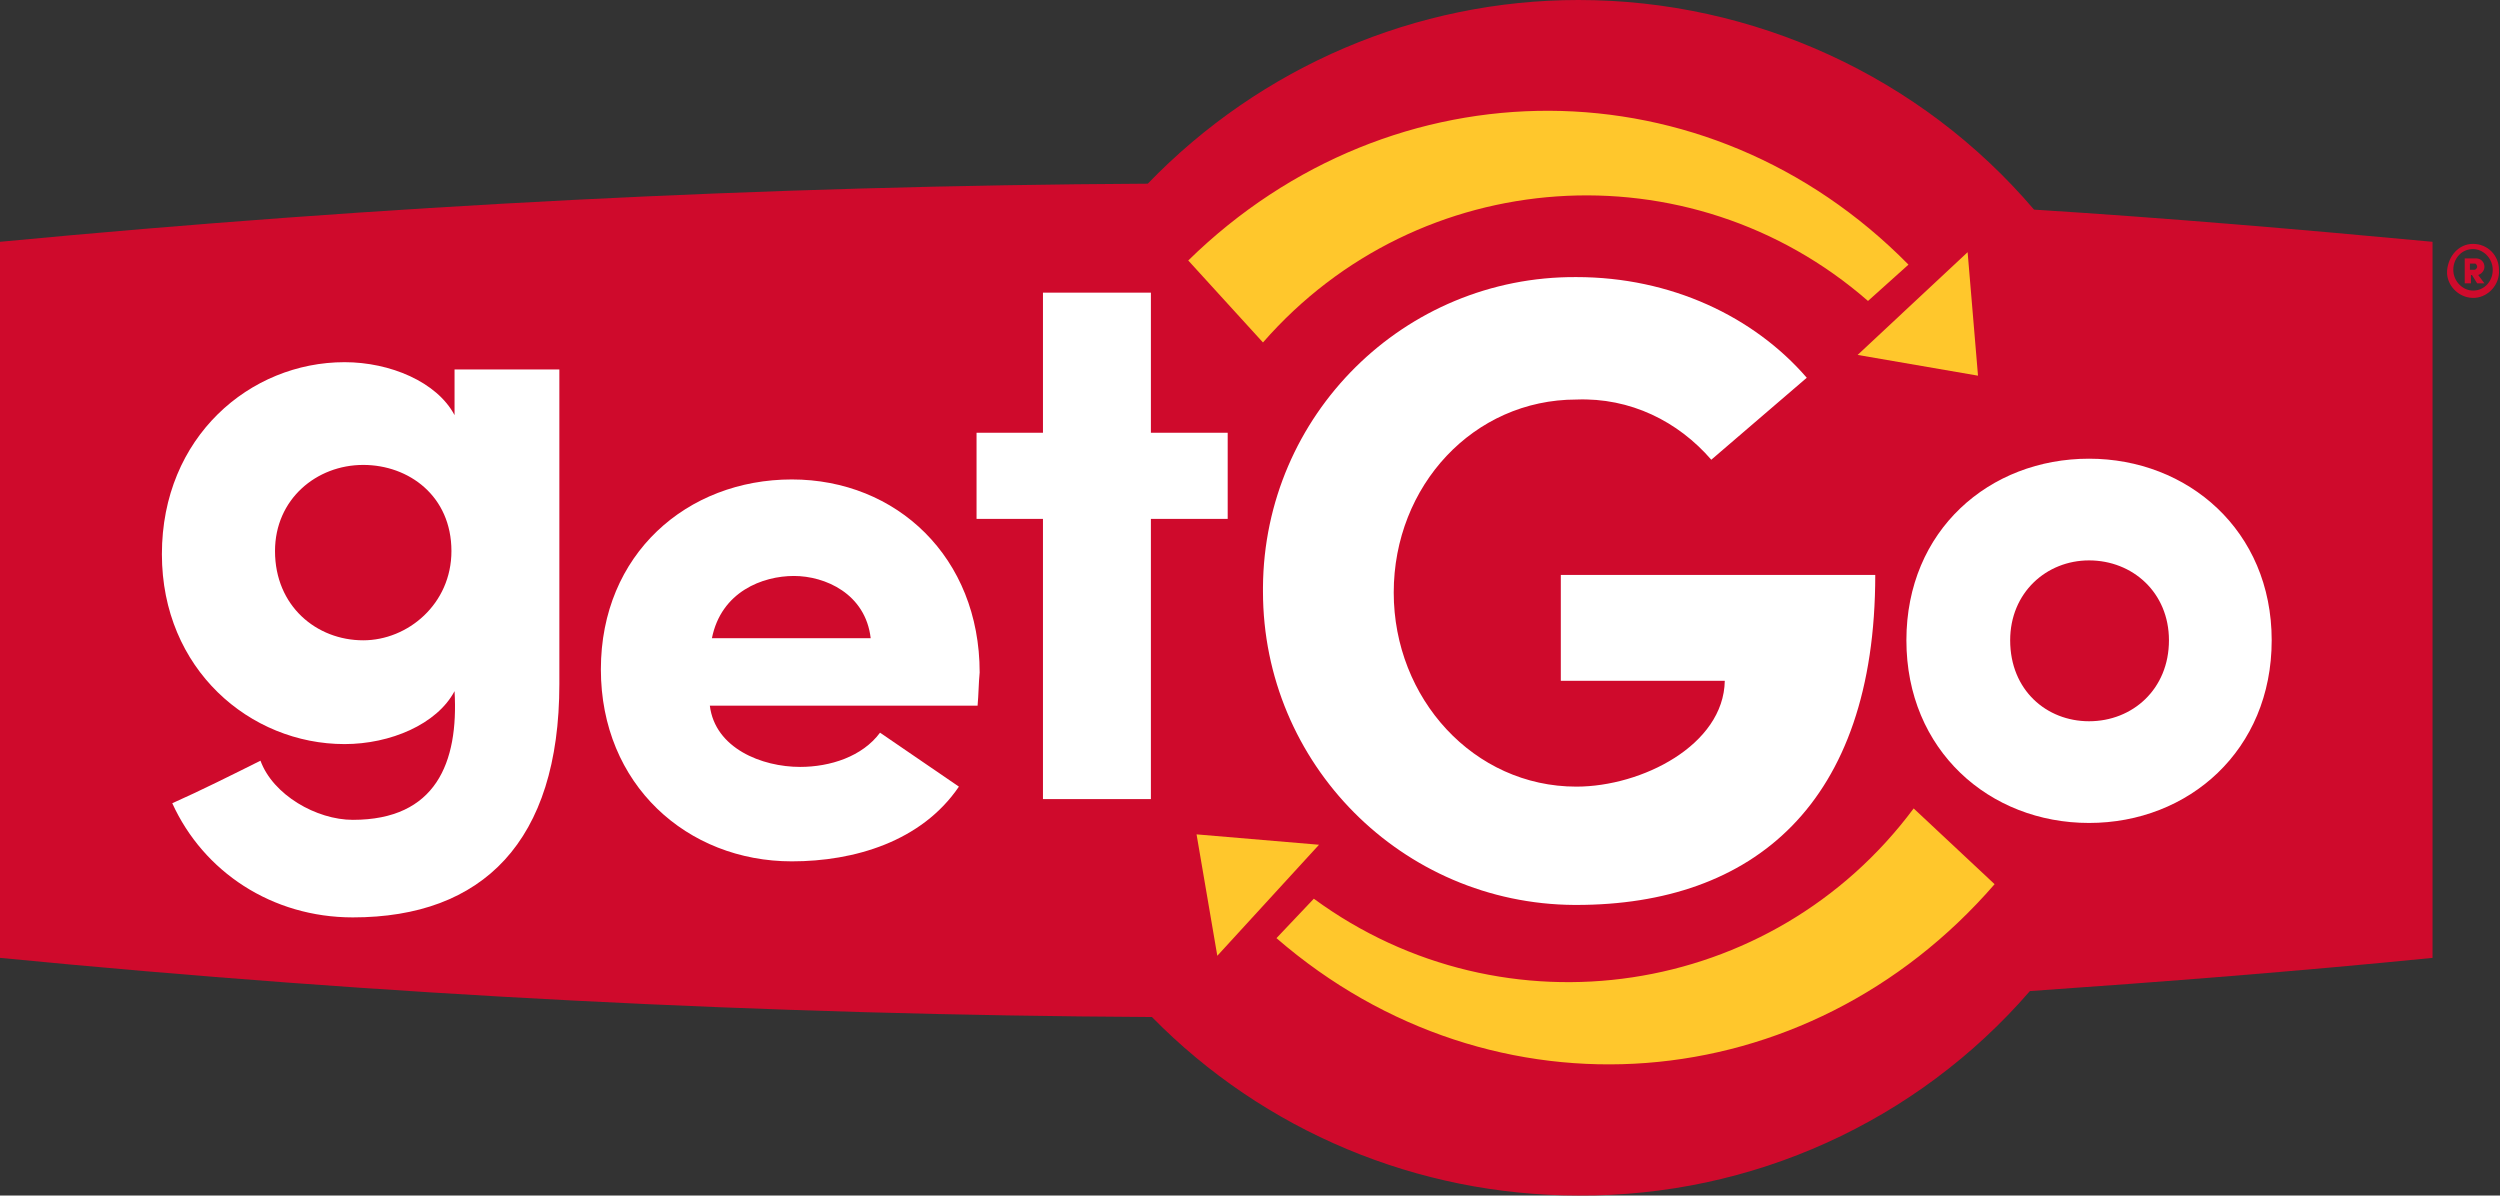 <svg version="1.1" id="Layer_1" xmlns="http://www.w3.org/2000/svg" xmlns:xlink="http://www.w3.org/1999/xlink" x="0px" y="0px" viewBox="0 0 240.9 115.2" style="enable-background:new 0 0 240.9 115.2;" xml:space="preserve">
 <rect x="0" y="0" width="240.9" height="115.2" fill="#333333" stroke="none"/>
 <style type="text/css">
  .st0{fill-rule:evenodd;clip-rule:evenodd;fill:#CF0A2C;}
	.st1{fill-rule:evenodd;clip-rule:evenodd;fill:#FFC72C;}
	.st2{fill:#FFFFFF;}
	.st3{fill-rule:evenodd;clip-rule:evenodd;fill:#FFFFFF;}
 </style>
 <g>
  <g>
   <path class="st0" d="M195.6,95.5c-10.9,12.6-26.8,19.8-43.5,19.7c-15.5,0-30.3-6.2-41.1-17.2c-37-0.2-74.1-2.1-111-5.7v-69
			c36.8-3.5,73.7-5.4,110.6-5.6C121.5,6.4,136.5,0,152.1,0c16.9,0,33,7.4,43.9,20.2c12.7,0.8,25.6,1.9,38.4,3.1v69
			C221.4,93.6,208.5,94.6,195.6,95.5L195.6,95.5z">
   </path>
   <path class="st0" d="M238.5,25.4c0.1,0,0.2,0.2,0.2,0.3c0,0.1-0.1,0.3-0.3,0.3H238v-0.6C238.1,25.4,238.5,25.4,238.5,25.4z
			 M238.8,26.5c0.3-0.1,0.6-0.4,0.6-0.8s-0.3-0.8-0.8-0.8h-0.1h-1v2.4h0.6v-0.8h0.1l0.5,0.8h0.7L238.8,26.5z M238.3,28
			c1.1,0,1.9-0.9,1.9-2l0,0c0-1.1-0.9-2-1.9-2l0,0c-1.1,0-1.9,0.9-1.9,2l0,0C236.4,27.1,237.3,28,238.3,28L238.3,28z M238.3,23.5
			c1.4,0,2.5,1.1,2.5,2.5c0.1,1.4-1,2.6-2.3,2.7c-1.4,0.1-2.6-1-2.7-2.3c0-0.1,0-0.2,0-0.3C235.9,24.7,236.9,23.5,238.3,23.5
			L238.3,23.5z">
   </path>
  </g>
  <g>
   <polygon class="st1" points="189.6,24.3 179,34.2 190.6,36.2 		">
   </polygon>
   <path class="st1" d="M183.9,25.5c-19.4-19.7-49.7-19.7-69.4-0.4l7.2,7.9c15-17.2,41.1-19,58.3-4L183.9,25.5L183.9,25.5z">
   </path>
   <path class="st1" d="M123,90.4c20.9,18.1,51.1,15.7,69.2-5.2l-7.8-7.3c-13.6,18.3-39.4,22.2-57.8,8.7L123,90.4L123,90.4z">
   </path>
   <polygon class="st1" points="117.3,92.1 127.1,81.4 115.3,80.4 		">
   </polygon>
  </g>
 </g>
 <g>
  <path class="st2" d="M94.4,64.8c0-11.1-8-18.6-18.1-18.6c-10.1,0-18.4,7.2-18.4,18.3c0,11.1,8.3,18.5,18.4,18.5
		c6,0,12.5-1.9,16.1-7.2l-7.6-5.2c-1.7,2.3-4.8,3.3-7.7,3.3c-3.7,0-8.2-1.8-8.7-5.9h25.8C94.3,66.9,94.3,65.8,94.4,64.8z M68.6,61.5
		c0.9-4.5,4.9-6,7.9-6s6.9,1.7,7.4,6H68.6z">
  </path>
  <path class="st2" d="M43.8,35.6V40c-1.7-3.2-6.2-5.1-10.6-5.1c-9.1,0-17.6,7.2-17.6,18.5c0,11.1,8.5,18.3,17.6,18.3
		c4.4,0,8.9-1.9,10.6-5.1C44.2,73.5,42,79,34,79c-3.5,0-7.7-2.4-8.9-5.7c-2.6,1.3-5.8,2.9-8.5,4.1c3,6.6,9.6,11,17.4,11
		c12.5,0,19.9-7.3,19.9-22.5V35.6H43.8z M35,61.7c-4.5,0-8.5-3.3-8.5-8.6c0-5,4-8.3,8.5-8.3c4.4,0,8.5,3,8.5,8.3
		C43.5,58.2,39.3,61.7,35,61.7z">
  </path>
  <polygon class="st3" points="110.9,41.7 110.9,28.2 100.5,28.2 100.5,41.7 94.1,41.7 94.1,50 100.5,50 100.5,77 110.9,77 110.9,50 
		118.3,50 118.3,41.7 110.9,41.7 	">
  </polygon>
  <path class="st3" d="M164.9,44.3l9.2-7.9c-5.1-5.9-13.1-9.7-22.2-9.7c-16.6-0.1-30.1,13.3-30.2,29.9c0,0.1,0,0.3,0,0.4
		c0,16.6,13.4,30.1,30,30.2c0.1,0,0.2,0,0.2,0c17,0,28.8-9.7,28.8-31.8h-30.3v10.2h15.8c-0.1,6.2-8,10.2-14.3,10.2
		c-9.9,0-17.6-8.5-17.6-18.7c0-10.3,7.7-18.6,17.6-18.6C157.1,38.3,161.7,40.6,164.9,44.3z">
  </path>
  <path class="st2" d="M201.3,44.2c-9.6,0-17.6,6.9-17.6,17.5s8,17.6,17.6,17.6c9.6,0,17.6-7,17.6-17.6S210.8,44.2,201.3,44.2z
		 M201.3,69.5c-4.1,0-7.6-3-7.6-7.8c0-4.6,3.5-7.7,7.6-7.7c4.2,0,7.7,3.1,7.7,7.7C209,66.4,205.5,69.5,201.3,69.5z">
  </path>
 </g>
</svg>
